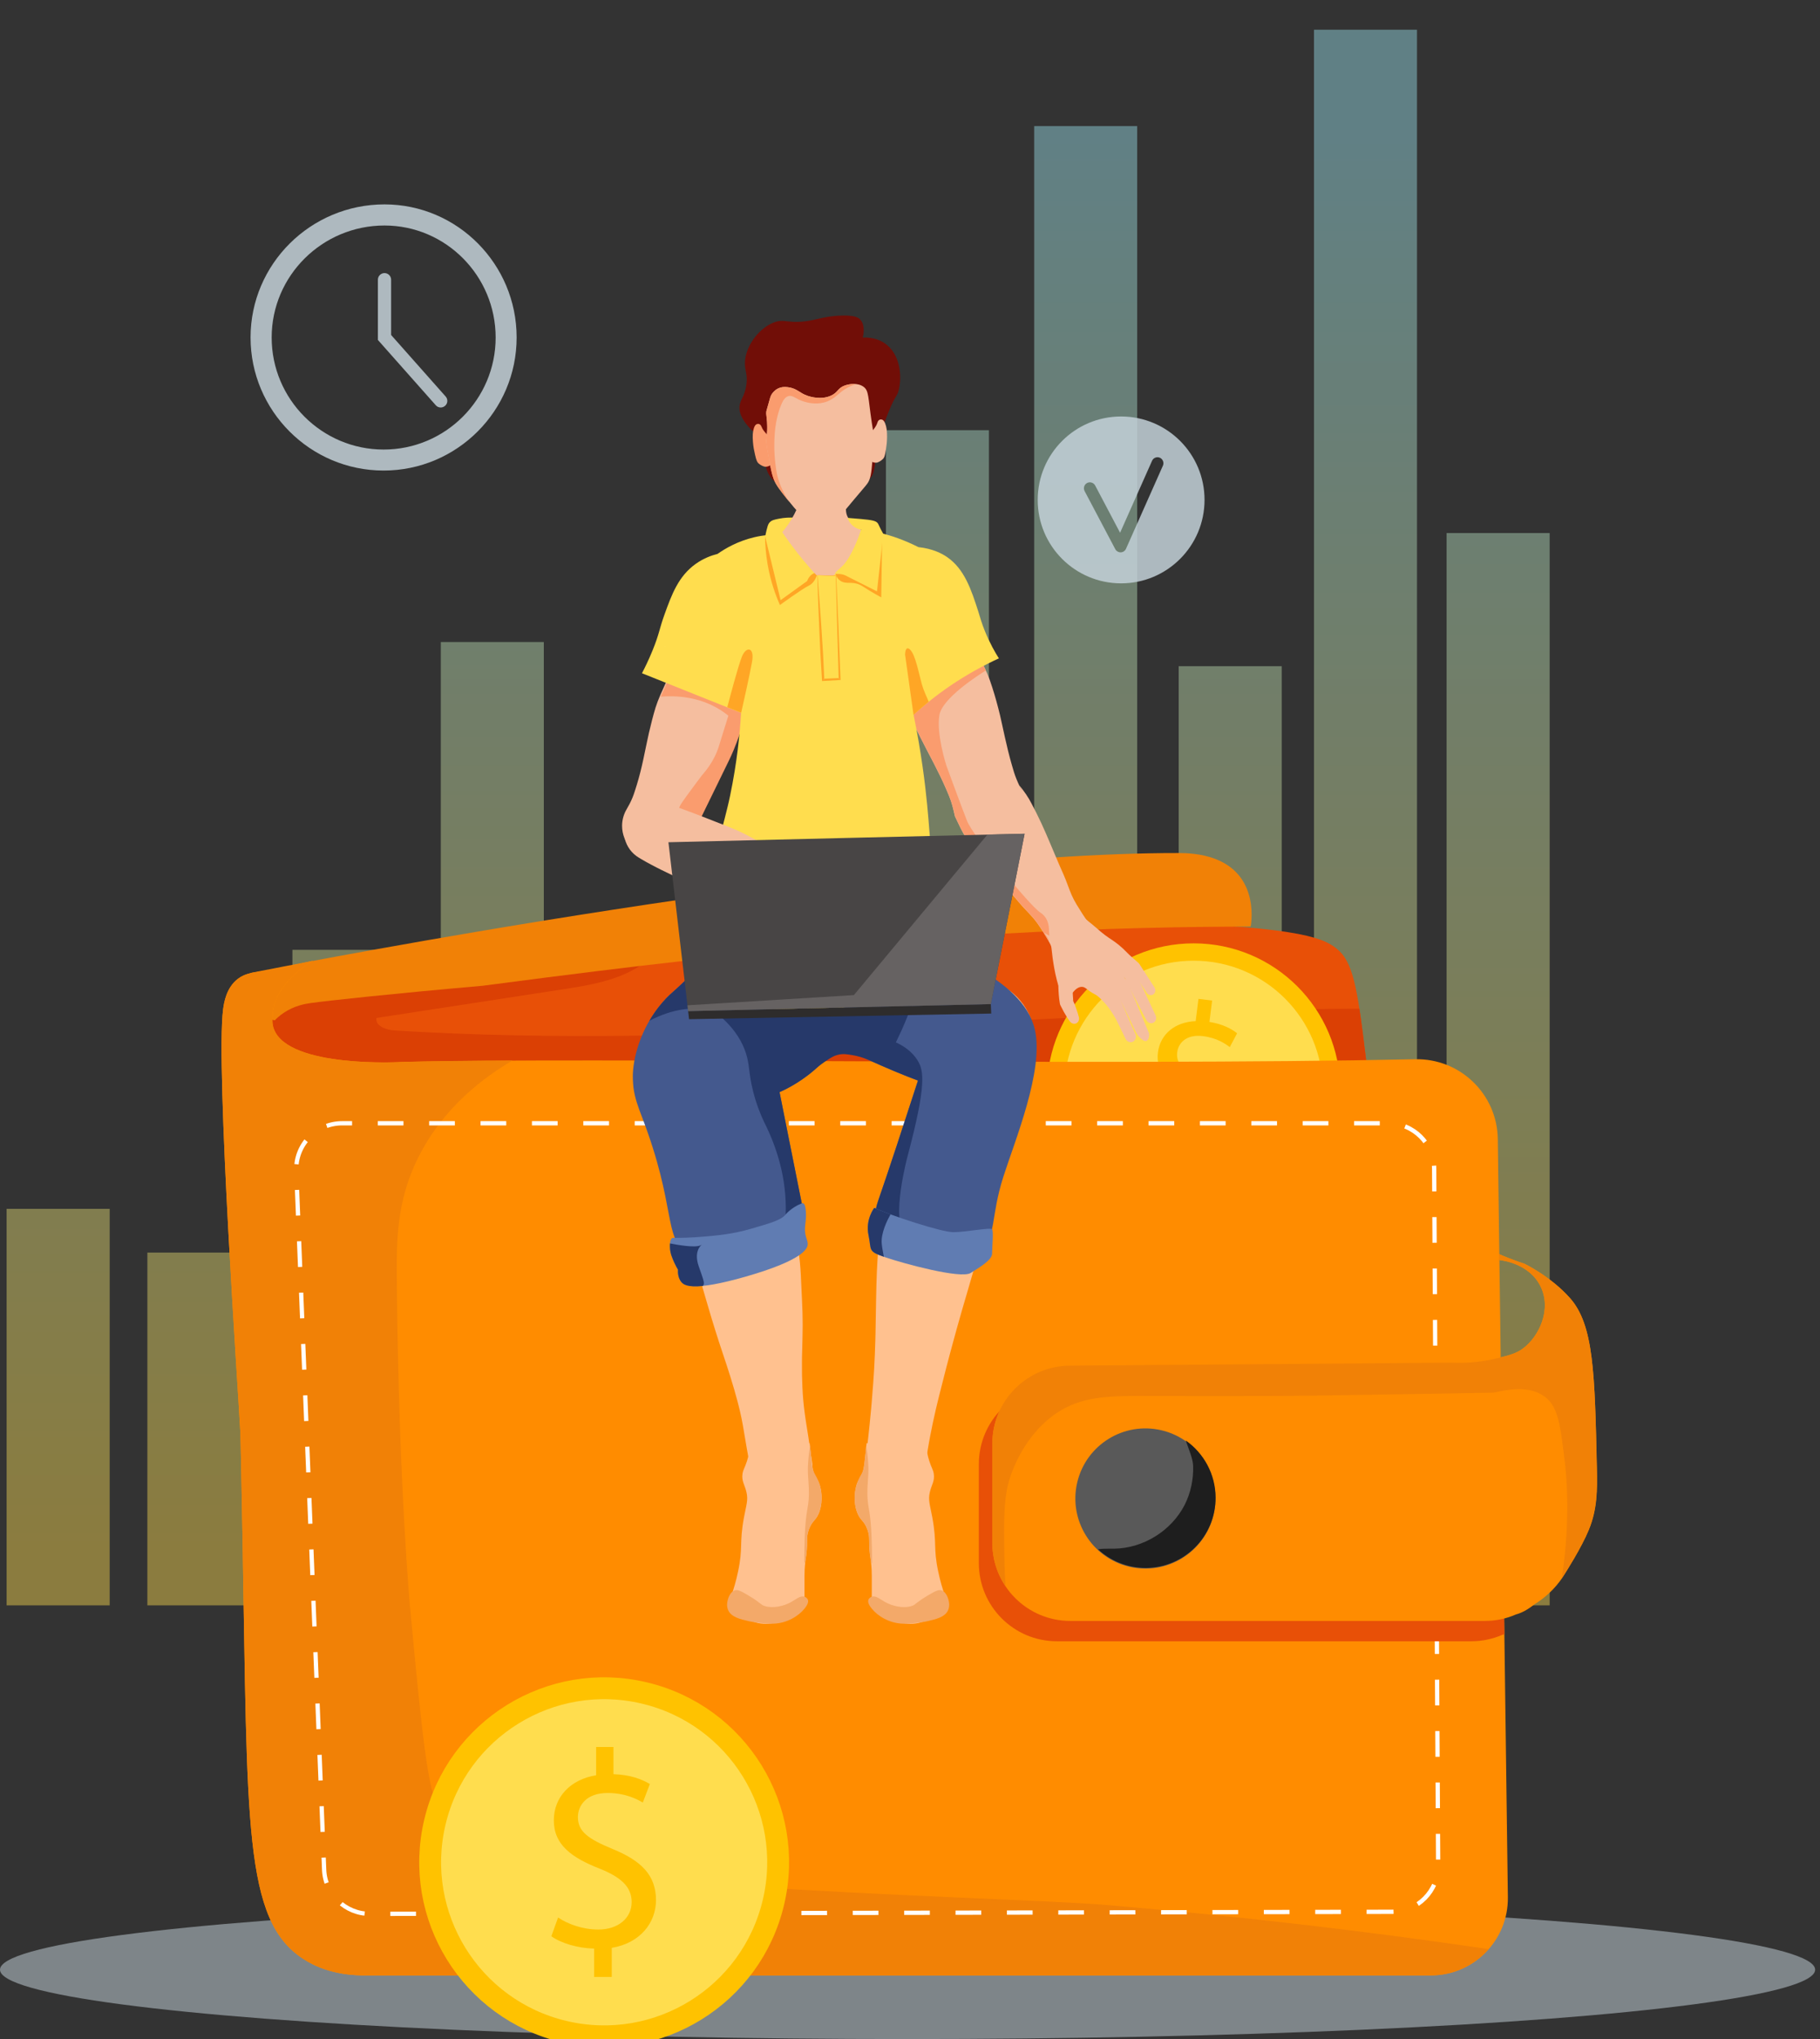 <?xml version="1.0" encoding="utf-8"?>
<!-- Generator: Adobe Illustrator 26.5.0, SVG Export Plug-In . SVG Version: 6.00 Build 0)  -->
<svg version="1.1" id="栝鍣_1" xmlns="http://www.w3.org/2000/svg" xmlns:xlink="http://www.w3.org/1999/xlink" x="0px" y="0px"
	 viewBox="0 0 300 336.01" style="enable-background:new 0 0 300 336.01;" xml:space="preserve">
<rect x="0" y="0" width="300" height="336.01" fill="#333333" stroke="none"/>
<style type="text/css">
	.st0{opacity:0.43;}
	.st1{fill:url(#SVGID_1_);}
	.st2{fill:url(#SVGID_00000124137109041170645360000014833880293518438284_);}
	.st3{fill:url(#SVGID_00000064350102260563452220000003768446406210912406_);}
	.st4{fill:url(#SVGID_00000069375093422324960710000005960255800919307655_);}
	.st5{fill:url(#SVGID_00000114072669840450477460000014581665979254003090_);}
	.st6{fill:url(#SVGID_00000003786760470746354490000006160317236174049187_);}
	.st7{fill:url(#SVGID_00000124137085610157137840000005404401153526024894_);}
	.st8{fill:url(#SVGID_00000149345252908262346270000002727301907737324177_);}
	.st9{fill:url(#SVGID_00000030470507336944617460000014069999984647627180_);}
	.st10{fill:url(#SVGID_00000030449955979466852700000003765464698145540528_);}
	.st11{fill:url(#SVGID_00000119078305378263161960000016352190456528140162_);}
	.st12{opacity:0.83;fill:#C6D4DB;}
	.st13{opacity:0.83;}
	.st14{fill:#C6D4DB;}
	.st15{opacity:0.51;fill:#C6D4DB;}
	.st16{fill:#E85007;}
	.st17{fill:#DB4004;}
	.st18{fill:#F18106;}
	.st19{fill:#FFDD4E;stroke:#FFC200;stroke-width:2.858;stroke-miterlimit:10;}
	.st20{fill:#FFC200;}
	.st21{fill:#FF8C00;}
	.st22{fill:none;stroke:#FFFFFF;stroke-width:0.705;stroke-miterlimit:10;stroke-dasharray:4.235,4.235;}
	.st23{fill:#595959;}
	.st24{fill:#1E1E1E;}
	.st25{fill:#FFDD4E;stroke:#FFC200;stroke-width:3.604;stroke-miterlimit:10;}
	.st26{fill:#FFC18F;}
	.st27{fill:#44598E;}
	.st28{fill:#F5BE9F;}
	.st29{fill:#FA9C6E;}
	.st30{fill:#26396A;}
	.st31{fill:#607CB2;}
	.st32{fill:url(#SVGID_00000118391477138456697250000004421803044727825807_);}
	.st33{fill:#FFDD4E;}
	.st34{fill:#FFFFFF;}
	.st35{fill:#FFA625;}
	.st36{fill:#F0B56D;}
	.st37{fill:#F3A969;}
	.st38{fill:#FFA41E;}
	.st39{fill:#484545;}
	.st40{fill:#2E2C2C;}
	.st41{fill:#666262;}
	.st42{fill:#710E07;}
</style>
<g class="st0">
	<linearGradient id="SVGID_1_" gradientUnits="userSpaceOnUse" x1="154.52" y1="20.172" x2="154.52" y2="256.206">
		<stop  offset="0" style="stop-color:#9CE6F2"/>
		<stop  offset="1" style="stop-color:#FFDD4E"/>
	</linearGradient>
	<polygon class="st1" points="146.03,264.54 163.01,264.54 163.01,70.89 146.03,70.89 	"/>
	
		<linearGradient id="SVGID_00000021841169080089630230000012505962689781142946_" gradientUnits="userSpaceOnUse" x1="178.96" y1="20.172" x2="178.96" y2="256.206">
		<stop  offset="0" style="stop-color:#9CE6F2"/>
		<stop  offset="1" style="stop-color:#FFDD4E"/>
	</linearGradient>
	<polygon style="fill:url(#SVGID_00000021841169080089630230000012505962689781142946_);" points="170.47,264.54 187.45,264.54 
		187.45,20.78 170.47,20.78 	"/>
	
		<linearGradient id="SVGID_00000145750825061635234450000005597115884386032041_" gradientUnits="userSpaceOnUse" x1="130.063" y1="20.172" x2="130.063" y2="256.206">
		<stop  offset="0" style="stop-color:#9CE6F2"/>
		<stop  offset="1" style="stop-color:#FFDD4E"/>
	</linearGradient>
	<polygon style="fill:url(#SVGID_00000145750825061635234450000005597115884386032041_);" points="121.57,264.54 138.55,264.54 
		138.55,135.44 121.57,135.44 	"/>
	
		<linearGradient id="SVGID_00000149377031602916844290000013358674807544160411_" gradientUnits="userSpaceOnUse" x1="202.78" y1="20.172" x2="202.78" y2="256.205">
		<stop  offset="0" style="stop-color:#9CE6F2"/>
		<stop  offset="1" style="stop-color:#FFDD4E"/>
	</linearGradient>
	<polygon style="fill:url(#SVGID_00000149377031602916844290000013358674807544160411_);" points="194.29,264.54 211.27,264.54 
		211.27,109.78 194.29,109.78 	"/>
	
		<linearGradient id="SVGID_00000139276377703183161640000012643050757042159753_" gradientUnits="userSpaceOnUse" x1="246.945" y1="20.172" x2="246.945" y2="256.206">
		<stop  offset="0" style="stop-color:#9CE6F2"/>
		<stop  offset="1" style="stop-color:#FFDD4E"/>
	</linearGradient>
	<polygon style="fill:url(#SVGID_00000139276377703183161640000012643050757042159753_);" points="238.45,264.54 255.44,264.54 
		255.44,87.84 238.45,87.84 	"/>
	
		<linearGradient id="SVGID_00000170961853881630510080000005172981719204992946_" gradientUnits="userSpaceOnUse" x1="225.083" y1="20.172" x2="225.083" y2="256.206">
		<stop  offset="0" style="stop-color:#9CE6F2"/>
		<stop  offset="1" style="stop-color:#FFDD4E"/>
	</linearGradient>
	<polygon style="fill:url(#SVGID_00000170961853881630510080000005172981719204992946_);" points="216.59,264.54 233.57,264.54 
		233.57,4.9 216.59,4.9 	"/>
	
		<linearGradient id="SVGID_00000032629470582962688710000007600112550874211234_" gradientUnits="userSpaceOnUse" x1="105.605" y1="20.172" x2="105.605" y2="256.205">
		<stop  offset="0" style="stop-color:#9CE6F2"/>
		<stop  offset="1" style="stop-color:#FFDD4E"/>
	</linearGradient>
	<polygon style="fill:url(#SVGID_00000032629470582962688710000007600112550874211234_);" points="97.11,264.54 114.1,264.54 
		114.1,166.8 97.11,166.8 	"/>
	
		<linearGradient id="SVGID_00000005988306536995798300000009163916482634755991_" gradientUnits="userSpaceOnUse" x1="32.781" y1="20.172" x2="32.781" y2="256.206">
		<stop  offset="0" style="stop-color:#9CE6F2"/>
		<stop  offset="1" style="stop-color:#FFDD4E"/>
	</linearGradient>
	<polygon style="fill:url(#SVGID_00000005988306536995798300000009163916482634755991_);" points="24.29,264.54 41.27,264.54 
		41.27,206.41 24.29,206.41 	"/>
	
		<linearGradient id="SVGID_00000060752843888497258910000008727679243184114068_" gradientUnits="userSpaceOnUse" x1="9.586" y1="20.172" x2="9.586" y2="256.206">
		<stop  offset="0" style="stop-color:#9CE6F2"/>
		<stop  offset="1" style="stop-color:#FFDD4E"/>
	</linearGradient>
	<polygon style="fill:url(#SVGID_00000060752843888497258910000008727679243184114068_);" points="1.09,264.54 18.08,264.54 
		18.08,199.2 1.09,199.2 	"/>
	
		<linearGradient id="SVGID_00000159457862281688730210000007096227483745045136_" gradientUnits="userSpaceOnUse" x1="81.147" y1="20.172" x2="81.147" y2="256.206">
		<stop  offset="0" style="stop-color:#9CE6F2"/>
		<stop  offset="1" style="stop-color:#FFDD4E"/>
	</linearGradient>
	<polygon style="fill:url(#SVGID_00000159457862281688730210000007096227483745045136_);" points="72.66,264.54 89.64,264.54 
		89.64,105.8 72.66,105.8 	"/>
	
		<linearGradient id="SVGID_00000161590463062517312610000002018834742028621194_" gradientUnits="userSpaceOnUse" x1="56.69" y1="20.172" x2="56.69" y2="256.205">
		<stop  offset="0" style="stop-color:#9CE6F2"/>
		<stop  offset="1" style="stop-color:#FFDD4E"/>
	</linearGradient>
	<polygon style="fill:url(#SVGID_00000161590463062517312610000002018834742028621194_);" points="48.2,264.54 65.18,264.54 
		65.18,156.52 48.2,156.52 	"/>
</g>
<path class="st12" d="M184.8,68.63c-7.6,0-13.75,6.16-13.75,13.75c0,7.6,6.16,13.75,13.75,13.75s13.75-6.16,13.75-13.75
	C198.56,74.79,192.4,68.63,184.8,68.63z M191.69,76.73l-6.09,13.71c-0.15,0.34-0.49,0.57-0.86,0.58c-0.01,0-0.02,0-0.03,0
	c-0.36,0-0.7-0.2-0.87-0.52l-5.06-9.58c-0.25-0.48-0.07-1.07,0.41-1.33c0.48-0.25,1.07-0.07,1.33,0.41l4.11,7.79l5.27-11.86
	c0.22-0.5,0.8-0.72,1.3-0.5C191.68,75.66,191.91,76.24,191.69,76.73z"/>
<g class="st13">
	<g>
		<path class="st14" d="M63.23,77.54c-12.09,0-21.93-9.84-21.93-21.93c0-12.09,9.9-21.93,22.08-21.93
			c12.01,0,21.78,9.84,21.78,21.93C85.16,67.7,75.32,77.54,63.23,77.54z M63.38,37.16c-10.26,0-18.6,8.28-18.6,18.46
			s8.28,18.46,18.46,18.46s18.46-8.28,18.46-18.46S73.47,37.16,63.38,37.16z"/>
	</g>
	<g>
		<path class="st14" d="M72.64,67.15c-0.3,0-0.6-0.12-0.81-0.37l-9.54-10.76v-9.93c0-0.6,0.49-1.09,1.09-1.09s1.09,0.49,1.09,1.09
			v9.11l8.99,10.14c0.4,0.45,0.36,1.13-0.09,1.53C73.15,67.06,72.9,67.15,72.64,67.15z"/>
	</g>
</g>
<ellipse class="st15" cx="149.6" cy="324.58" rx="149.6" ry="11.43"/>
<g>
	<path class="st16" d="M220.76,156.71c2.53,2.36,3.17,7.65,4.45,18.24c0.49,4.02,0.6,7.01-1.11,7.57c-1.68,0.55-3.59-1.71-6.76-2.92
		c-7.11-2.7-15.53,2.97-22.22,3.67c-11.79,1.24-23.72,1.4-35.62,1.51c-38.29,0.33-76.8,0.07-114.52-4.93
		c-0.79-0.1-1.61-0.22-2.25-0.59c-0.82-0.47-1.18-1.25-1.43-2c-1.39-4.16-0.08-9.22,4.74-11.49c2.99-1.41,6.04-1.63,6.97-1.66
		c21.74-0.58,42.83-5.83,64.38-8.13c23.73-2.54,23.37-3.52,38.05-4.33c12.01-0.66,19.76-0.35,35.27,0.28
		C214.91,152.92,218.5,154.59,220.76,156.71z"/>
	<path class="st17" d="M225.22,174.94c-0.42-3.44-0.77-6.32-1.14-8.72c-53.03,0.22-106.07,6.88-159.01,3.59
		c-1.38-0.09-3.21-0.69-3.03-2.06c10.33-1.59,20.66-3.17,30.99-4.76c5.34-0.82,11.13-1.88,14.79-5.81
		c-18.25,2.56-36.3,6.44-54.82,6.94c-0.93,0.02-3.98,0.25-6.97,1.66c-4.82,2.27-6.14,7.33-4.74,11.49c0.25,0.75,0.62,1.54,1.43,2
		c0.64,0.37,1.46,0.48,2.25,0.59c37.72,5,76.23,5.26,114.52,4.93c11.9-0.1,23.84-0.27,35.62-1.51c6.69-0.7,15.11-6.38,22.22-3.67
		c3.17,1.21,5.09,3.47,6.76,2.92C225.82,181.95,225.71,178.96,225.22,174.94z"/>
	<path class="st18" d="M41.32,160.32c0.82-0.16,2.73-0.53,5.14-1c0,0,96.2-18.84,147.81-18.75c1.17,0,3.74,0.05,6.18,1.02
		c7.37,2.91,5.7,11.1,5.7,11.1c-9.58,0.01-24.04,0.21-41.58,1.21c-15.57,0.89-18.83,1.58-26.7,2.31c-5.71,0.53-9.88,0.75-11.1,0.83
		c-5.88,0.36-18.41,1.61-47.21,5.4c-14.89,1.3-25.76,2.48-28.34,2.85c-0.93,0.13-2.69,0.43-4.45,1.61c-0.7,0.47-1.2,0.95-1.48,1.24
		c0,0-1.6-0.36-4.08-0.91C41.24,164.91,41.28,162.62,41.32,160.32z"/>
	<g>
		<circle class="st19" cx="196.75" cy="179.62" r="22.74"/>
		<g>
			<path class="st20" d="M193.54,194.38l0.46-3.67c-2.1-0.3-4.2-1.23-5.35-2.3l1.18-2.32c1.2,1.04,3,1.96,5.03,2.22
				c2.58,0.32,4.51-0.95,4.77-3.01c0.25-2-1.01-3.41-3.56-4.84c-3.52-1.92-5.6-3.88-5.2-7.03c0.38-3.01,2.81-5.03,6.22-5.16
				l0.46-3.67l2.25,0.28l-0.44,3.52c2.17,0.35,3.59,1.11,4.56,1.87l-1.21,2.28c-0.71-0.53-2.09-1.52-4.42-1.81
				c-2.8-0.35-4.06,1.19-4.24,2.64c-0.24,1.89,0.99,3,3.98,4.71c3.55,2,5.2,4.12,4.79,7.35c-0.36,2.87-2.7,5.3-6.51,5.45l-0.47,3.78
				L193.54,194.38z"/>
		</g>
	</g>
	<path class="st21" d="M44.91,167.5c-0.02,0.7-0.04,1.34,0.25,2.1c2.45,6.47,21.11,5.42,21.11,5.4l0,0
		c31.06-0.8,114.64,0.65,167.01-0.45c7.4-0.16,13.51,5.75,13.61,13.15l1.66,124.94c0.09,7.09-5.62,12.88-12.71,12.88H59.63
		c-4.79-0.11-7.82-1.53-9.63-2.71c-9.9-6.42-9.17-22.08-10.02-69.05c-0.2-11.18-0.32-16.77-0.37-17.82
		c-0.25-5.3-4.1-60.28-2.83-69.65c0.14-1.03,0.51-3.53,2.43-4.99c1.09-0.83,2.22-0.98,3.09-1.11c2.16-0.32,5.2-0.87,9.28-1.86
		C50.45,159.01,45.06,162.32,44.91,167.5z"/>
	<path class="st18" d="M235.83,325.52c3.81,0,7.23-1.68,9.55-4.33c-20.99-3.09-42.08-5.52-63.22-7.29
		c-9.37-0.78-33.67-1.33-63.55-3.31c-28.9-1.92-38.69-3.26-45.22-11.17c-2.45-2.97-3.07-5.21-5.8-34.58c0,0-1.85-19.89-2.18-53.34
		c-0.07-7.11-0.05-13.49,3.46-20.62c4.21-8.53,11.13-13.5,15.61-16.12c-7.15,0.03-13.34,0.1-18.22,0.23l0,0
		c0,0.03-18.66,1.07-21.11-5.4c-0.29-0.76-0.27-1.41-0.25-2.1c0.16-5.18,5.54-8.49,6.68-9.16c-4.08,0.99-7.12,1.53-9.28,1.86
		c-0.87,0.13-2.01,0.29-3.09,1.11c-1.92,1.46-2.29,3.96-2.43,4.99c-1.27,9.37,2.58,64.35,2.83,69.65c0.05,1.05,0.17,6.64,0.37,17.82
		c0.85,46.96,0.13,62.62,10.02,69.05c1.81,1.17,4.83,2.6,9.63,2.71H235.83z"/>
	<g>
		<g>
			<path class="st22" d="M229.5,315.04c-56.16,0.11-112.33,0.23-168.49,0.34c-4.07,0.01-7.42-3.2-7.58-7.27
				c-1.53-38.38-3.06-76.76-4.59-115.14c-0.17-4.3,3.26-7.87,7.56-7.87h172.43c4.16,0,7.55,3.36,7.57,7.53
				c0.22,38.27,0.44,76.53,0.66,114.8C237.08,311.61,233.69,315.03,229.5,315.04z"/>
		</g>
	</g>
	<g>
		<path class="st16" d="M247.66,269.39c0.1-0.03,0.2-0.06,0.31-0.09l-0.57-42.95c-0.74,0.3-1.6,0.51-2.77,0.8
			c-3.15,0.78-5.85,0.83-7.63,0.74c-20.93,0.17-41.85,0.33-62.78,0.5c-7.11,0-12.87,5.76-12.87,12.87v16.33
			c0,7.11,5.76,12.87,12.87,12.87h68.31C244.35,270.46,246.09,270.07,247.66,269.39z"/>
	</g>
	<path class="st21" d="M263.23,241.95c-0.36-15.76-0.54-23.65-4.45-28.05c-3.19-3.59-7.52-5.66-7.52-5.66
		c-1.17-0.38-2.36-0.82-3.58-1.33c-0.21-0.09-0.41-0.18-0.61-0.26c0.03,0.33,0.06,0.66,0.08,0.99c0.32,0.03,4.86,0.5,6.76,4.29
		c1.93,3.84-0.24,8.33-2.85,10.27c-1.13,0.84-2.22,1.11-4.21,1.61c-3.15,0.78-5.85,0.83-7.63,0.74
		c-20.93,0.17-41.85,0.33-62.78,0.49c-7.11,0-12.87,5.76-12.87,12.87v16.33c0,7.11,5.76,12.87,12.87,12.87h68.31
		c1.82,0,3.56-0.38,5.13-1.07c0.95-0.25,1.96-0.8,3.04-1.66c1.13-0.7,2.71-1.86,4.12-3.71c0.33-0.43,0.56-0.78,0.74-1.07
		c0.34-0.54,2.94-4.61,4.12-7.51C263.3,248.71,263.31,245.51,263.23,241.95z"/>
	
		<ellipse transform="matrix(0.23 -0.973 0.973 0.23 -94.778 373.884)" class="st23" cx="188.82" cy="246.82" rx="11.55" ry="11.55"/>
	<path class="st24" d="M188.82,258.37c6.38,0,11.55-5.17,11.55-11.55c0-3.9-1.94-7.35-4.9-9.44c0.41,1.36,1.16,2.87,1.2,4.19
		c0.07,2.22-0.4,4.46-1.41,6.44c-2.18,4.24-6.79,7.11-11.55,7.19c-0.9,0.02-1.85-0.04-2.72,0.1
		C183.05,257.21,185.8,258.37,188.82,258.37z"/>
	<path class="st18" d="M258.78,213.9c-3.19-3.59-7.52-5.66-7.52-5.66c-1.17-0.38-2.36-0.82-3.58-1.33
		c-0.21-0.09-0.41-0.18-0.61-0.26c0.03,0.33,0.06,0.66,0.08,0.99c0.32,0.03,4.86,0.5,6.76,4.29c1.93,3.84-0.24,8.33-2.85,10.27
		c-1.13,0.84-2.22,1.11-4.21,1.61c-3.15,0.78-5.85,0.83-7.63,0.74c-20.93,0.17-41.85,0.33-62.78,0.49
		c-7.11,0-12.87,5.76-12.87,12.87v16.33c0,2.64,0.8,5.1,2.17,7.14c-0.07-1.18-0.16-2.91-0.19-5c-0.07-5.86-0.11-8.98,0.69-12.06
		c0.17-0.66,1.98-7.23,7.56-11.21c4.43-3.16,9.03-3.1,16.31-3.07c8.1,0.03,20.57,0.03,26.58-0.06c19.62-0.31,29.43-0.47,29.53-0.49
		c1.97-0.43,5.71-1.33,8.41,0.66c2.2,1.62,2.57,4.66,3.3,10.72c0.22,1.82,0.89,8.13-0.16,16.74c-0.13,1.04-0.25,1.91-0.35,2.5
		c0.13-0.19,0.24-0.36,0.34-0.51c0.34-0.54,2.94-4.61,4.12-7.51c1.38-3.39,1.4-6.59,1.32-10.15
		C262.88,226.19,262.7,218.31,258.78,213.9z"/>
</g>
<g>
	
		<ellipse transform="matrix(0.23 -0.973 0.973 0.23 -221.829 333.27)" class="st25" cx="99.64" cy="306.78" rx="28.68" ry="28.68"/>
	<g>
		<path class="st20" d="M97.94,325.76v-4.66c-2.68-0.05-5.45-0.88-7.06-2.03l1.11-3.09c1.66,1.11,4.06,1.98,6.64,1.98
			c3.28,0,5.49-1.89,5.49-4.52c0-2.54-1.8-4.11-5.22-5.49c-4.71-1.84-7.61-3.97-7.61-7.98c0-3.83,2.72-6.74,6.97-7.43v-4.66h2.86
			v4.48c2.77,0.09,4.66,0.83,6,1.62l-1.16,3.05c-0.97-0.55-2.86-1.57-5.81-1.57c-3.55,0-4.89,2.12-4.89,3.97
			c0,2.4,1.71,3.6,5.72,5.26c4.75,1.94,7.15,4.34,7.15,8.44c0,3.65-2.54,7.06-7.29,7.85v4.8H97.94z"/>
	</g>
</g>
<g>
	<path class="st26" d="M124.9,180.59c0.02-1.38,0.08-2.77,0.36-4.21l-2.16,8.29l1.85-1.75C124.91,182.15,124.89,181.37,124.9,180.59
		z"/>
	<path class="st26" d="M133.42,155.9c-5.21-3.6-12.36-2.3-15.96,2.91l-9.12,13.18l-1.59,2.3c-1.17,1.7-1.46,3.96-0.56,5.98
		c0.56,1.26,1.06,2.54,1.54,3.82c0.49,1.28,0.94,2.56,1.38,3.85c0.44,1.29,0.86,2.58,1.27,3.87c0.41,1.29,0.8,2.59,1.16,3.9
		c0.72,2.61,1.27,5.25,1.92,7.87c0.32,1.31,0.68,2.62,1.03,3.92l0.54,1.96l0.55,1.95c0.18,0.65,0.38,1.3,0.57,1.95l0.57,1.95
		l0.58,1.95c0.19,0.65,0.4,1.3,0.6,1.95c0.8,2.59,1.72,5.16,2.52,7.75c0.41,1.29,0.78,2.6,1.13,3.9c0.35,1.31,0.65,2.62,0.89,3.95
		c0.24,1.33,0.44,2.67,0.68,4c0.11,0.67,0.24,1.33,0.38,1.99c0.07,0.33,0.14,0.66,0.23,0.99c0.09,0.33,0.18,0.65,0.3,0.97l0.24,0.66
		c0.83,2.24,3.17,3.63,5.6,3.17c2.71-0.51,4.48-3.12,3.97-5.82c-0.13-0.66-0.22-1.33-0.31-2c-0.1-0.67-0.19-1.34-0.29-2.01
		c-0.2-1.34-0.44-2.67-0.61-4.01c-0.18-1.34-0.3-2.7-0.36-4.06c-0.07-1.36-0.09-2.74-0.08-4.12l0.01-1.04l0.03-1.04l0.05-2.08
		c0.01-0.69,0.02-1.38,0.03-2.07c0-0.69-0.01-1.38-0.03-2.06c-0.04-1.37-0.12-2.73-0.18-4.1c-0.06-1.37-0.11-2.73-0.24-4.08
		c-0.13-1.35-0.34-2.69-0.63-4.01c-0.14-0.66-0.3-1.32-0.48-1.97c-0.18-0.65-0.4-1.3-0.64-1.94c-0.48-1.28-1.11-2.53-1.73-3.78
		l-0.46-0.94c-0.15-0.31-0.31-0.63-0.45-0.94c-0.29-0.63-0.55-1.27-0.78-1.91c-0.23-0.64-0.43-1.29-0.59-1.95
		c-0.04-0.16-0.08-0.33-0.12-0.49c-0.04-0.16-0.07-0.33-0.11-0.49c-0.07-0.33-0.14-0.66-0.2-0.99c-0.25-1.33-0.45-2.66-0.58-4.01
		c-0.06-0.58-0.1-1.17-0.14-1.76l-1.85,1.75l2.16-8.29c-0.28,1.43-0.34,2.83-0.36,4.21c-0.01,0.78,0.01,1.56,0.06,2.33l9.81-9.25
		c0.55-0.53,1.11-1.16,1.56-1.82C139.93,166.65,138.63,159.5,133.42,155.9z"/>
	<path class="st26" d="M151.47,169.33c0.11,0.41,0.19,0.81,0.26,1.2c0.04,0.2,0.07,0.4,0.1,0.6c0.03,0.2,0.06,0.4,0.08,0.59
		l0.07,0.59l0.05,0.59l0.03,0.29l0.02,0.29l0.03,0.58c0.06,1.26,0.04,2.5-0.03,3.74l4.72,2.04L151.47,169.33z"/>
	<path class="st26" d="M165.11,162.42l-17.61-9.22c-0.22-0.11-0.47-0.23-0.7-0.33c-5.27-2.28-11.39,0.15-13.67,5.42
		c-2.28,5.27,0.15,11.39,5.42,13.67l13.53,5.85c0.07-1.23,0.09-2.48,0.03-3.74l-0.03-0.58l-0.02-0.29l-0.03-0.29l-0.05-0.59
		l-0.07-0.59c-0.02-0.2-0.05-0.39-0.08-0.59c-0.03-0.2-0.06-0.4-0.1-0.6c-0.07-0.4-0.15-0.8-0.26-1.2l5.32,10.51l-4.72-2.04
		c-0.02,0.29-0.03,0.57-0.06,0.86c-0.12,1.51-0.32,3.01-0.59,4.5c-0.14,0.74-0.28,1.48-0.49,2.21c-0.21,0.73-0.46,1.45-0.76,2.16
		c-0.59,1.42-1.4,2.81-2.14,4.21l-0.27,0.52l-0.14,0.26l-0.13,0.26l-0.26,0.53c-0.08,0.18-0.16,0.35-0.24,0.53
		c-0.31,0.71-0.58,1.43-0.79,2.16c-0.21,0.73-0.37,1.47-0.49,2.21c-0.11,0.75-0.24,1.49-0.34,2.24c-0.21,1.5-0.39,3-0.52,4.51
		l-0.1,1.13l-0.08,1.14l-0.04,0.57l-0.03,0.57l-0.06,1.14c-0.06,1.53-0.11,3.05-0.13,4.59l-0.08,4.6l-0.02,1.15l-0.03,1.15
		c-0.02,0.77-0.05,1.53-0.08,2.29c-0.03,0.76-0.08,1.52-0.11,2.28c-0.04,0.76-0.1,1.52-0.15,2.28l-0.18,2.27l-0.09,1.14l-0.1,1.13
		c-0.07,0.76-0.14,1.51-0.22,2.26c-0.08,0.75-0.15,1.51-0.24,2.26l-0.13,1.13l-0.15,1.13c-0.1,0.75-0.19,1.5-0.31,2.25l-0.11,0.68
		c-0.02,0.12-0.03,0.23-0.04,0.35c-0.23,2.75,1.82,5.17,4.57,5.4c2.75,0.23,5.17-1.82,5.4-4.57c0.06-0.76,0.15-1.51,0.26-2.26
		l0.16-1.12l0.18-1.12c0.12-0.75,0.26-1.49,0.4-2.23c0.14-0.74,0.29-1.48,0.45-2.22c0.31-1.48,0.66-2.95,1.03-4.42
		c0.37-1.47,0.74-2.93,1.12-4.4c0.39-1.46,0.76-2.93,1.17-4.39l0.6-2.19l0.62-2.19l0.31-1.09l0.32-1.09l0.64-2.19l1.27-4.37
		l1.28-4.37l0.64-2.18l0.66-2.18c0.91-2.9,1.98-5.77,2.89-8.67c0.22-0.73,0.45-1.45,0.65-2.18c0.2-0.73,0.41-1.46,0.6-2.19l0.57-2.2
		c0.18-0.73,0.35-1.47,0.53-2.2c0.18-0.73,0.34-1.47,0.5-2.21l0.24-1.11l0.23-1.11c0.3-1.48,0.58-2.96,0.79-4.46l0.02-0.12
		C171.03,168.69,169.01,164.46,165.11,162.42z"/>
	<path class="st27" d="M147.58,153.01c-5.53-2.88-9.96-1.28-12.42,2.1c-0.98-1.07-2.22-2.04-3.76-2.62
		c-5.53-2.08-11.65,1.66-14.33,4.52c-0.61,0.65-0.83,1.03-2.27,2.61c-3.22,3.53-3.91,3.62-5.55,5.5c-3.92,4.5-4.91,9.68-4.94,12.12
		c-0.01,1.02,0.11,2.01,0.11,2.01c0.22,1.66,0.74,3.09,1.39,4.78c5.75,14.95,3.51,20.05,7.47,22.34c5.96,3.44,16.7-4.78,19.15-6.72
		c-1.31-6.56-2.63-13.13-3.94-19.69c0.4-0.16,6.58-2.82,9.47-8.19c0.16,0.12,0.33,0.25,0.5,0.37c1.48,1.03,3.87,2.24,8.89,4.35
		c1.63,0.69,3,1.22,3.96,1.57c-2.5,7.71-4.59,14.1-6.52,19.69c-0.28,0.81-0.78,2.25-0.27,3.8c1.61,4.93,12.24,7.75,17.22,4.01
		c2.55-1.91,1.49-4.91,3.66-11.69c1.91-5.96,6.7-17.51,5.19-24.17C168.59,160.92,154.71,156.75,147.58,153.01z"/>
	<path class="st28" d="M179.45,152.11c-0.7-0.98-1.35-2-1.97-3.03c-0.31-0.51-0.6-1.05-0.84-1.6c-0.25-0.55-0.45-1.14-0.67-1.71
		c-0.42-1.16-0.93-2.26-1.42-3.38c-0.97-2.24-1.87-4.51-2.89-6.71c-0.51-1.1-1.05-2.18-1.62-3.25c-0.28-0.54-0.58-1.06-0.92-1.55
		c-0.34-0.5-0.71-0.98-1.09-1.45l0.56,1.17c-0.36-0.72-0.73-1.44-1.03-2.19c-0.15-0.37-0.29-0.75-0.41-1.13
		c-0.12-0.38-0.23-0.77-0.34-1.15c-0.45-1.54-0.83-3.11-1.18-4.69l-0.52-2.37c-0.17-0.79-0.35-1.58-0.56-2.36
		c-0.4-1.56-0.86-3.11-1.39-4.62c-0.27-0.76-0.59-1.49-0.95-2.22l-0.27-0.54l-0.28-0.54l-0.57-1.07c-0.38-0.71-0.74-1.43-1.07-2.17
		c-0.16-0.37-0.31-0.74-0.45-1.12c-0.14-0.37-0.26-0.76-0.36-1.15c-0.19-0.79-0.25-1.63-0.38-2.44c-0.07-0.41-0.15-0.8-0.27-1.19
		c-0.11-0.39-0.26-0.76-0.4-1.14c-0.29-0.75-0.61-1.49-0.98-2.2c-0.18-0.36-0.37-0.72-0.58-1.06c-0.21-0.35-0.43-0.69-0.68-1.02
		c-1.51-1.97-3.99-3.12-6.63-2.8c-3.97,0.48-6.8,4.08-6.33,8.05l0.01,0.05c0.05,0.41,0.13,0.8,0.22,1.19
		c0.09,0.39,0.2,0.77,0.32,1.15c0.23,0.75,0.51,1.49,0.81,2.22c0.16,0.36,0.3,0.73,0.49,1.08c0.18,0.35,0.39,0.69,0.62,1.03
		c0.23,0.33,0.48,0.66,0.71,0.99c0.24,0.33,0.47,0.66,0.67,1.01c0.2,0.35,0.37,0.7,0.52,1.07c0.15,0.36,0.29,0.73,0.42,1.11
		c0.26,0.75,0.47,1.51,0.66,2.28l0.29,1.16l0.14,0.58l0.15,0.57c0.21,0.76,0.46,1.51,0.75,2.24c0.6,1.46,1.25,2.89,1.97,4.31
		c0.72,1.42,1.45,2.82,2.19,4.23c0.73,1.41,1.43,2.84,2.06,4.29c0.15,0.36,0.31,0.73,0.46,1.09c0.15,0.37,0.28,0.74,0.4,1.11
		c0.24,0.75,0.41,1.53,0.59,2.3l0.56,1.17c0.26,0.55,0.52,1.09,0.82,1.62c0.3,0.52,0.63,1.03,0.99,1.51
		c0.71,0.98,1.44,1.94,2.21,2.88c1.53,1.89,3.17,3.7,4.76,5.55c0.79,0.93,1.55,1.87,2.41,2.76c0.42,0.45,0.85,0.89,1.24,1.35
		c0.39,0.47,0.74,0.96,1.07,1.46c0.66,1.01,1.28,2.04,1.85,3.1c0.57,1.06,1.11,2.14,1.54,3.3c0.19,0.5,0.48,0.99,0.87,1.4
		c1.57,1.66,4.19,1.73,5.84,0.16c1.66-1.57,1.73-4.19,0.16-5.84C180.89,154.06,180.16,153.09,179.45,152.11z"/>
	<path class="st26" d="M111.54,129.23c-0.59,0.04-1.18,0.11-1.76,0.22c-0.58,0.11-1.16,0.26-1.74,0.39l6.02,8.09
		c0.21-0.75,0.45-1.49,0.74-2.2c0.15-0.36,0.31-0.71,0.48-1.06c0.16-0.35,0.33-0.7,0.5-1.05c0.67-1.39,1.4-2.77,2.13-4.15
		c0.04-0.07,0.07-0.13,0.11-0.2c-0.97-0.05-1.94-0.09-2.91-0.1C113.91,129.16,112.73,129.18,111.54,129.23z"/>
	<path class="st28" d="M114.06,137.93c1.32-2.89,2.63-5.77,3.95-8.66c0.7-1.31,1.39-2.64,2.01-3.98c0.65-1.42,1.25-2.86,1.74-4.33
		c0.24-0.74,0.43-1.5,0.58-2.26c0.15-0.77,0.27-1.54,0.4-2.31c0.13-0.77,0.28-1.53,0.47-2.29c0.2-0.75,0.39-1.5,0.72-2.21
		c0.16-0.36,0.35-0.71,0.55-1.06c0.19-0.35,0.39-0.7,0.57-1.06c0.18-0.36,0.33-0.72,0.46-1.09c0.13-0.37,0.22-0.75,0.32-1.12
		c0.2-0.75,0.35-1.52,0.47-2.29c0.11-0.77,0.19-1.55,0.15-2.36c-0.1-2.43-1.42-4.77-3.71-6.04c-3.49-1.94-7.89-0.69-9.84,2.8
		l-0.11,0.2c-0.18,0.33-0.33,0.67-0.47,1.01c-0.14,0.34-0.27,0.68-0.38,1.03c-0.23,0.69-0.42,1.39-0.59,2.09
		c-0.04,0.18-0.08,0.35-0.12,0.53c-0.04,0.18-0.08,0.35-0.11,0.53c-0.06,0.36-0.09,0.72-0.1,1.09c-0.02,0.74,0.04,1.51-0.03,2.24
		c-0.06,0.74-0.26,1.43-0.48,2.13c-0.22,0.69-0.49,1.37-0.78,2.04l-0.45,1c-0.15,0.33-0.31,0.66-0.45,1
		c-0.29,0.67-0.55,1.35-0.77,2.03c-0.42,1.39-0.77,2.79-1.1,4.21c-0.32,1.42-0.6,2.86-0.91,4.3c-0.31,1.44-0.66,2.86-1.09,4.26
		c-0.1,0.35-0.22,0.7-0.33,1.04c-0.11,0.35-0.23,0.69-0.37,1.03c-0.27,0.68-0.62,1.32-0.99,1.96c-0.45,0.77-0.72,1.69-0.73,2.65
		c-0.03,2.96,2.35,5.39,5.31,5.42l1.44,0.02c0.59,0.01,1.19,0.02,1.78,0.01c0.56-0.02,0.92-0.05,1.14-0.08
		c0.25-0.03,0.46-0.06,0.62-0.08C113.26,140.19,113.66,139.06,114.06,137.93z"/>
	<path class="st29" d="M110.69,110.5c-0.22,0.69-0.49,1.37-0.78,2.04l-0.45,1c-0.15,0.33-0.31,0.66-0.45,1
		c-0.04,0.09-0.07,0.17-0.11,0.26c2.42-0.19,6.25-0.06,9.81,2.17c0.49,0.31,0.94,0.63,1.35,0.96c-0.53,1.7-1.06,3.4-1.58,5.09
		c-0.83,2.67-2.56,4.46-2.78,4.75c-0.22,0.29-1.26,1.66-2.57,3.46c-1.02,1.42-1.34,1.91-1.19,2.39c0.37,1.18,3.2,1.19,3.58,1.19
		c1.98-4.02,3.55-7.28,4.66-9.54c0.34-0.7,1.09-2.32,1.74-4.33c0.24-0.74,0.43-1.5,0.58-2.26c0.15-0.77,0.27-1.54,0.4-2.31
		c0.06-0.39,0.14-0.77,0.21-1.15l-12.04-6.14C110.98,109.57,110.84,110.04,110.69,110.5z"/>
	<path class="st30" d="M135.17,155.11c-0.98-1.07-2.22-2.04-3.76-2.62c-5.53-2.08-11.65,1.66-14.33,4.52
		c-0.61,0.65-0.83,1.03-2.27,2.61c-3.22,3.53-3.91,3.62-5.55,5.5c-0.89,1.01-1.62,2.06-2.23,3.11c1.96-1.1,7.72-3.49,11.68-0.77
		c2.64,2.29,3.72,4.49,4.23,6.05c0.65,2,0.44,3.23,1.15,6.13c0.58,2.37,1.36,4.22,1.92,5.37c2,3.99,3.71,9.16,3.5,15.12
		c-0.02,0.61-0.06,1.2-0.12,1.78c1.37-0.95,2.45-1.78,3.04-2.25c-1.14-5.69-2.28-11.38-3.41-17.07c-0.17-0.87-0.35-1.75-0.52-2.62
		c0.26-0.11,3.04-1.3,5.73-3.64c0.36-0.33,0.89-0.79,1.6-1.28c0.95-0.66,1.55-1.07,2.42-1.26c0.78-0.17,1.38-0.06,2.3,0.09
		c0.7,0.12,1.7,0.36,2.85,0.88c1.1,0.5,2.41,1.07,3.96,1.73c1.17,0.49,2.2,0.9,3.04,1.22c0,0,0.01,0,0.01,0
		c0.33,0.13,0.64,0.24,0.91,0.35c-2.5,7.71-4.59,14.1-6.52,19.69c-0.28,0.81-0.78,2.25-0.27,3.8c0.07,0.2,0.15,0.4,0.24,0.6
		c2.42,0.8,4.53,1.42,4.62,1.19c0.03-0.07-0.15-0.2-0.18-0.23c-2.45-1.93,0.38-12.55,0.38-12.55c3.15-11.78,2.67-14.13,1.72-15.72
		c-1.01-1.69-2.6-2.6-3.64-3.07c0.5-1.02,1.05-2.19,1.6-3.51c1.94-4.61,2.03-6.51,3.94-7.61c1.15-0.65,3.77-1.65,5.68-2.35
		c-4.03-2.06-8.27-3.73-11.3-5.31C142.06,150.14,137.62,151.73,135.17,155.11z"/>
	<path class="st31" d="M157.15,203.05c-1.97,0-10.39-2.78-13.04-4.01c0,0-1.49,1.9-0.95,4.48c0.54,2.58-0.2,2.65,2.78,3.67
		c2.99,1.02,12.43,3.6,14.06,2.58c1.63-1.02,3.53-2.17,3.53-3.19c0-1.02,0.27-3.67,0-4.01
		C163.26,202.23,159.11,203.05,157.15,203.05z"/>
	<path class="st29" d="M171.45,150.35c-1.73-1.12-11.04-12.5-12.05-15.08c-1.02-2.58-3.4-9.1-3.4-9.1s-1.7-5.23-1.15-8.35
		c0.49-2.8,6.45-6.59,7.66-7.34c-0.09-0.21-0.19-0.41-0.29-0.62c-0.36-0.72-0.75-1.43-1.13-2.15c-0.11-0.21-0.23-0.43-0.34-0.64
		l-10.04,4.84l-1.56,3.55c0.18,0.58,0.37,1.15,0.6,1.71c0.6,1.46,1.25,2.89,1.97,4.31c0.72,1.42,1.45,2.82,2.19,4.23
		c0.73,1.41,1.43,2.84,2.06,4.29l0.46,1.09c0.15,0.37,0.28,0.74,0.4,1.11c0.24,0.75,0.41,1.53,0.59,2.3l0.56,1.17
		c0.51,1.1,1.08,2.17,1.81,3.13c0.71,0.98,1.44,1.94,2.21,2.88c1.53,1.89,3.17,3.7,4.76,5.55c0.79,0.93,1.55,1.87,2.41,2.76
		c0.42,0.45,0.85,0.89,1.24,1.35c0.39,0.47,0.74,0.96,1.07,1.46c0.51,0.79,1,1.6,1.47,2.42c0.01-0.57,0.02-1.31-0.02-1.51
		C172.85,153.4,173.18,151.47,171.45,150.35z"/>
	<path class="st30" d="M144.11,199.04c0,0-1.49,1.9-0.95,4.48c0.53,2.5-0.16,2.64,2.53,3.58c-0.1-0.63-0.28-1.38-0.35-2.15
		c-0.16-1.8,0.96-3.97,1.46-4.84C145.68,199.7,144.73,199.33,144.11,199.04z"/>
	
		<linearGradient id="SVGID_00000042721373820590526860000006674728180486502591_" gradientUnits="userSpaceOnUse" x1="-10080.071" y1="113.967" x2="-10081.414" y2="114.157" gradientTransform="matrix(1 0 0 1 10202.874 0)">
		<stop  offset="0" style="stop-color:#3B70B1"/>
		<stop  offset="0.097" style="stop-color:#4685B9"/>
		<stop  offset="0.281" style="stop-color:#57A6C6"/>
		<stop  offset="0.434" style="stop-color:#62BBCE"/>
		<stop  offset="0.536" style="stop-color:#66C2D1"/>
		<stop  offset="0.625" style="stop-color:#63BCCF"/>
		<stop  offset="0.742" style="stop-color:#5AACC8"/>
		<stop  offset="0.873" style="stop-color:#4C91BE"/>
		<stop  offset="1" style="stop-color:#3B70B1"/>
	</linearGradient>
	<path style="fill:url(#SVGID_00000042721373820590526860000006674728180486502591_);" d="M122.25,110.9
		c-0.01,0,0.03,1.35,0.03,2.19c0,0.91-0.02,2.31-0.11,4.11c0.07-0.78,0.13-1.77,0.15-2.92C122.35,112.45,122.27,110.9,122.25,110.9z
		"/>
	<path class="st33" d="M155.11,149.03c1.06,3.6,2.36,6.43,3.29,8.25c-4.54-0.25-7.39,0.83-9.2,1.94c-1.95,1.19-2.2,2.28-4.49,3.97
		c-0.35,0.26-3.42,2.47-7.59,3.4c-6.68,1.48-12.45-1.17-15.3-2.48c-2.16-0.99-5.46-2.83-8.71-6.11c1.37-6.53,2.63-10.87,3.58-13.73
		c0.08-0.24,0.13-0.39,0.25-0.76c0.59-1.8,1.78-5.54,2.96-10.42c0.16-0.64,0.3-1.27,0.45-1.99c1.13-5.41,1.6-10.13,1.8-13.54
		c0.01-0.12,0.01-0.23,0.02-0.35c0.07-0.78,0.13-1.77,0.15-2.92c0.03-1.83-0.05-3.38-0.07-3.38c-0.01,0,0.03,1.35,0.02,2.19
		c0,0.91-0.02,2.31-0.11,4.12c-0.01,0.08-0.01,0.16-0.02,0.24c-0.76-0.3-1.51-0.6-2.27-0.9c-4.68-1.87-9.37-3.74-14.05-5.62
		c0.45-0.86,1.09-2.15,1.75-3.77c1.13-2.78,1.09-3.48,1.94-5.84c1.22-3.4,2.32-6.38,5.18-8.42c1.32-0.94,2.66-1.4,3.58-1.63
		c1.31-0.92,3.35-2.11,6.06-2.75c1.55-0.36,2.28-0.37,5.81-0.61c3.78-0.26,6.58-0.79,10.19-0.71c2.55,0.05,6.36,0.58,11.06,2.95
		c2.39,0.26,3.88,1.06,4.71,1.63c2.9,1.99,4.01,5.43,5.15,8.96c0.36,1.12,0.52,1.85,1.1,3.26c0.8,1.97,1.67,3.49,2.3,4.48
		c-2.42,1.11-5.2,2.6-8.11,4.58c-2.34,1.6-4.31,3.22-5.95,4.71c1.27,6.22,1.9,11.33,2.24,14.87
		C153.47,139.16,153.38,143.14,155.11,149.03z"/>
	<path class="st34" d="M109.7,106.55l-0.09-0.07C109.61,106.48,109.64,106.53,109.7,106.55z"/>
	<path class="st34" d="M109.7,106.55l-0.09-0.07C109.61,106.48,109.64,106.53,109.7,106.55z"/>
	<path class="st35" d="M126.11,88.38c0.01,1.34,0.12,2.88,0.41,4.56c0.47,2.76,1.28,5.04,2.04,6.76c0,0,3.53-2.58,4.75-3.19
		c1.22-0.61,1.43-2.11,1.43-2.11c-2.54-2.06-5.08-4.12-7.62-6.18C126.76,88.26,126.44,88.31,126.11,88.38z"/>
	<path class="st33" d="M132.78,92.08c-1-1.01-1.69-1.99-2.29-2.85c-0.35-0.5-0.64-0.94-0.84-1.27c0.6-0.87,1.19-1.74,1.79-2.62
		c-1.26-0.13-2.28-0.01-2.96,0.12c-0.83,0.16-1.26,0.25-1.6,0.61c-0.28,0.29-0.39,0.63-0.76,2.34l2.55,10.49l4.38-3.16
		c0,0,0.44-1.39,1.7-1.36c0.12,0,0.24-0.01,0.28-0.09C135.17,94.03,134.04,93.34,132.78,92.08z"/>
	<path class="st35" d="M138.9,95.9c0.97,0.36,1.88-0.2,3.36,0.76c1.48,0.97,3,1.78,3,1.78l0.15-9.98l-7.72,6.04
		C137.7,94.5,137.93,95.55,138.9,95.9z"/>
	<path class="st28" d="M139.44,83.99c-0.07-2.42-7.87-0.7-7.87-0.7c-0.17,0.47-0.39,0.97-0.66,1.48c-0.6,1.16-1.3,2.14-1.97,2.92
		c1.7,2.51,3.31,4.49,4.57,5.91c0.75,0.85,1.71,2.1,2.76,1.93c0.38-0.06,0.71-0.35,1.38-0.93c0.88-0.77,1.47-1.53,1.78-1.98
		c0.64-0.91,1-1.66,1.36-2.42c0.46-0.97,0.91-2.1,1.27-3.39c-0.52-0.13-1.32-0.41-1.88-1C139.78,85.41,139.46,84.82,139.44,83.99z"
		/>
	<g>
		<path class="st33" d="M134.74,94.78l0.95,17.25l2.72-0.14c-0.2-5.67-0.4-11.33-0.6-17C136.78,94.85,135.76,94.82,134.74,94.78z"/>
		<path class="st35" d="M138.21,103.39l-0.37-8.5l0-0.04l-0.04,0l-3.08-0.08l0.14,4.26c0.05,1.43,0.11,2.87,0.17,4.32
			c0.06,1.44,0.13,2.9,0.2,4.35c0.08,1.45,0.17,2.9,0.26,4.35l0.01,0.18l0.18-0.01l2.72-0.16l0.16-0.01l-0.01-0.16L138.21,103.39z
			 M138.24,111.9l0-0.16l-2.37,0.1c0,0.06,0.01,0.12,0.01,0.18l-0.19-0.17l0.18-0.01c-0.06-1.37-0.13-2.73-0.2-4.09
			c-0.08-1.42-0.17-2.84-0.27-4.28c-0.1-1.43-0.19-2.86-0.31-4.31l-0.33-4.37l3.01,0.14l0-0.04l0.04,0.04l-0.04,0l0.23,8.46
			l0.24,8.34l0.16-0.01L138.24,111.9z"/>
		<polygon class="st35" points="138.24,111.9 138.39,111.73 138.23,111.74 		"/>
		<path class="st35" d="M135.87,112.02c0-0.06-0.01-0.12-0.01-0.18l-0.18,0.01L135.87,112.02z"/>
		<polygon class="st35" points="137.75,94.89 137.76,94.93 137.8,94.93 		"/>
	</g>
	<path class="st33" d="M144.73,86.28c-0.31-0.46-0.89-0.58-2.85-0.76c-0.64-0.06-1.37-0.12-2.19-0.18c0.09,0.26,0.35,0.88,0.99,1.38
		c0.52,0.41,1.05,0.54,1.32,0.59c-0.16,0.51-0.39,1.23-0.75,2.07c-0.57,1.35-0.96,2.26-1.76,3.21c-0.92,1.1-1.93,1.69-1.8,1.93
		c0.07,0.13,0.4,0,0.99,0.1c0.47,0.08,0.84,0.27,1.07,0.41c1.6,0.81,3.21,1.61,4.81,2.42c0.35-3.16,0.7-6.32,1.04-9.47
		c-0.1-0.18-0.25-0.45-0.43-0.79C144.8,86.45,144.81,86.41,144.73,86.28z"/>
	<g>
		<g>
			<path class="st36" d="M176.81,164.73l0.12,0.41c0-0.05-0.01-0.11-0.01-0.16C176.88,164.89,176.85,164.81,176.81,164.73z"/>
			<path class="st28" d="M177.38,166.15c-0.09-0.24-0.18-0.48-0.27-0.71c-0.06-0.15-0.13-0.31-0.19-0.46c0,0.05,0.01,0.11,0.01,0.16
				l-0.12-0.41c0.04,0.08,0.07,0.17,0.1,0.25c-0.03-0.35-0.05-0.7-0.07-1.05c-0.02-0.4-0.03-0.8-0.04-1.21c0-0.4-0.01-0.8,0-1.2
				l0.03-1.21l0-0.01c0.01-0.6-0.39-1.16-0.95-1.29c-0.61-0.14-1.18,0.27-1.28,0.92c-0.06,0.44-0.1,0.88-0.12,1.33
				c-0.02,0.45-0.03,0.89-0.02,1.34c0.01,0.45,0.03,0.9,0.07,1.35c0.03,0.45,0.09,0.9,0.16,1.34l0.01,0.06
				c0.02,0.12,0.05,0.23,0.11,0.34c0.11,0.23,0.23,0.45,0.35,0.68c0.11,0.23,0.24,0.45,0.37,0.67c0.26,0.44,0.52,0.88,0.83,1.29
				c0.2,0.27,0.53,0.42,0.86,0.36c0.46-0.09,0.74-0.57,0.62-1.07C177.71,167.12,177.55,166.63,177.38,166.15z"/>
			<path class="st28" d="M186.43,168.81l-0.68-1.57c-0.45-1.05-0.89-2.11-1.33-3.16c-0.03-0.06-0.06-0.12-0.1-0.18l-0.06-0.09
				c-0.22-0.3-0.4-0.65-0.59-0.98c-0.18-0.34-0.42-0.63-0.66-0.92c-0.48-0.58-0.95-1.16-1.44-1.73c-0.24-0.29-0.49-0.57-0.73-0.85
				c-0.24-0.28-0.49-0.57-0.74-0.85c-0.5-0.56-1-1.12-1.52-1.66c-0.36-0.37-0.9-0.45-1.3-0.16c-0.46,0.33-0.55,1.02-0.22,1.53
				c0.42,0.63,0.85,1.25,1.29,1.86c0.22,0.31,0.44,0.61,0.66,0.91c0.41,0.55,0.57,0.76,0.67,0.91c0.3,0.41,0.68,1.06,0.98,2.05
				c0.54,0.43,0.96,0.85,1.29,1.2c0.59,0.63,0.96,1.17,1.18,1.49c0.37,0.54,0.66,1.04,0.88,1.45l0.76,1.54
				c0.25,0.52,0.5,1.03,0.74,1.55l0,0.01c0.23,0.5,0.78,0.72,1.23,0.5c0.45-0.22,0.62-0.8,0.39-1.3
				C186.89,169.86,186.66,169.33,186.43,168.81z"/>
			<path class="st28" d="M185.96,162.04c-0.03-0.06-0.06-0.12-0.09-0.17c-0.11-0.22-0.21-0.44-0.29-0.65
				c0.04,0.15,0.09,0.3,0.13,0.46c0,0,0,0,0,0c-0.23-0.41-0.59-0.99-1.14-1.6c-0.81-0.9-1.6-1.37-2.06-1.67
				c-0.88-0.58-2.07-1.51-3.4-3.05c-0.04-0.03-0.76-0.55-1.48-0.24c-0.06,0.02-0.43,0.19-0.62,0.58c-0.36,0.73,0.23,1.68,0.53,2.16
				c1.25,2.02,3.94,3.71,5.04,4.37c0.22,0.22,0.44,0.44,0.66,0.65c0.19,0.18,0.35,0.37,0.51,0.56c0.37,0.46,0.86,1.18,1.39,2.26
				c0.01,0.02,0.02,0.05,0.05,0.11c0.63,1.28,1.26,2.63,1.43,2.99c0.65,1.38,0.81,1.74,1.27,2.18c0.27,0.26,0.72,0.69,1.08,0.55
				c0.31-0.12,0.49-0.62,0.43-1.25L185.96,162.04z"/>
			<polygon class="st36" points="186.6,159.91 186.69,159.99 186.52,159.8 			"/>
			<path class="st28" d="M187.82,158.87c-0.04-0.07-0.1-0.13-0.16-0.19l-0.01-0.01c-0.54-0.48-1.09-0.97-1.67-1.46
				c-1.24-1.05-2.46-2-3.65-2.87c-0.1-0.09-0.2-0.18-0.3-0.27c-0.02-0.02-0.24-0.25-0.5-0.19c-0.15,0.04-0.23,0.16-0.3,0.25
				c-0.28,0.38-0.2,0.95,0.17,1.27l5.18,4.49l-0.07-0.11l0.17,0.19l-0.09-0.08l2.43,3.71c0.25,0.39,0.74,0.5,1.09,0.26
				c0.35-0.25,0.43-0.77,0.18-1.16L187.82,158.87z"/>
			<polygon class="st36" points="185.39,161.21 185.58,161.37 185.27,160.97 			"/>
			<path class="st28" d="M187.07,160.04c-0.07-0.14-0.17-0.27-0.29-0.38l-0.02-0.01l-6.42-5.31c-0.46-0.38-1.1-0.31-1.43,0.17
				c-0.33,0.47-0.22,1.17,0.25,1.55l6.23,5.16l-0.12-0.24l0.31,0.39l-0.18-0.15l3.56,6.88c0.23,0.44,0.73,0.64,1.15,0.44
				c0.42-0.21,0.59-0.76,0.37-1.22L187.07,160.04z"/>
			<path class="st28" d="M183.95,155.35c-0.92-0.69-1.46-0.92-2.56-1.86c-0.33-0.28-0.65-0.58-1.32-1.13
				c-0.7-0.58-0.82-0.64-1.08-0.89c-0.36-0.34-0.84-0.89-1.27-1.75c-1.33,1.64-2.66,3.29-4,4.93c-0.53-0.31-1.06-0.62-1.59-0.93
				c0.32,0.4,0.69,0.98,0.98,1.73c0.06,0.16,0.1,0.28,0.12,0.35c0.12,0.43,0.12,0.85,0.28,2.07c0.02,0.12,0.18,1.33,0.45,2.61
				c0.18,0.83,0.36,1.5,0.5,1.94c0.78,0.39,1.56,0.78,2.34,1.17c0.4-0.5,0.99-1.06,1.66-0.96c0.41,0.06,0.63,0.34,1.21,0.74
				c0.43,0.3,1.06,0.67,1.93,0.96c1.62-2.19,3.24-4.38,4.86-6.58C185.51,156.6,184.61,155.84,183.95,155.35z"/>
		</g>
	</g>
	<path class="st26" d="M133.99,242.12c-0.11-0.48-0.19-1.22-0.36-2.69c-0.08-0.68-0.14-1.24-0.17-1.62
		c-3.29,0.26-6.57,0.52-9.86,0.78c-0.06,0.49-0.18,1.26-0.47,2.17c-0.37,1.15-0.61,1.36-0.73,2.05c-0.21,1.22,0.36,1.86,0.64,3.07
		c0.31,1.31-0.01,2.04-0.41,4.18c-0.8,4.37-0.12,4.91-0.97,8.91c-0.34,1.63-0.75,2.95-1.07,3.87c0.13,0.58,0.65,2.63,2.55,3.87
		c2.39,1.56,5.1,0.62,6.01,0.31c1.09-0.37,2.58-0.89,3.26-2.24c0.31-0.62,0.17-0.85,0.2-5.09c0-0.43,0.01-1.31,0.15-2.46
		c0.08-0.66,0.09-0.53,0.15-1.03c0.28-2.34-0.05-2.76,0.39-4.06c0.57-1.68,1.28-1.5,1.82-3.18c0.58-1.81,0.2-3.47,0.08-3.99
		C134.86,243.6,134.34,243.67,133.99,242.12z"/>
	<path class="st37" d="M132.64,263.13c-0.69-0.27-1.4,0.41-2.24,0.87c-1.2,0.67-2.96,1.08-4.33,0.66c-0.72-0.22-0.48-0.41-2.7-1.75
		c-1.4-0.84-1.84-0.98-2.27-0.83c-0.82,0.28-1.1,1.42-1.15,1.62c-0.06,0.23-0.23,0.94,0.08,1.64c0.51,1.14,1.98,1.48,3.4,1.81
		c0.7,0.16,1.31,0.22,1.98,0.29c0.56,0.06,1.39,0.14,2.09,0.12c2.24-0.07,4.15-1.27,5.13-2.5c0.25-0.32,0.73-0.94,0.53-1.46
		C133.03,263.28,132.68,263.14,132.64,263.13z"/>
	<path class="st37" d="M134.89,244.06c-0.46-1.13-0.68-1.12-0.9-1.94c-0.1-0.36-0.14-0.74-0.24-1.51c-0.04-0.3-0.06-0.53-0.09-0.89
		c-0.06-0.59-0.1-1.09-0.13-1.47c-0.1,0.57-0.23,1.44-0.3,2.51c-0.05,0.84-0.13,1.33,0.02,3.23c0.29,3.72-0.2,4.05-0.46,6.91
		c-0.25,2.86-0.21,6.77-0.21,6.77l0.16-0.4c0.06-0.33,0.11-0.68,0.16-1.07c0.28-2.34-0.05-2.76,0.39-4.06
		c0.57-1.68,1.28-1.5,1.82-3.18c0.13-0.41,0.3-1.03,0.31-1.81c0.02-0.49,0.01-1.12-0.14-1.83
		C135.18,244.83,135.03,244.4,134.89,244.06z"/>
	<path class="st26" d="M142.32,242.12c0.11-0.48,0.19-1.22,0.36-2.69c0.08-0.68,0.14-1.24,0.17-1.62c3.29,0.26,6.57,0.52,9.86,0.78
		c0.06,0.49,0.18,1.26,0.47,2.17c0.37,1.15,0.61,1.36,0.73,2.05c0.21,1.22-0.36,1.86-0.64,3.07c-0.31,1.31,0.01,2.04,0.41,4.18
		c0.8,4.37,0.12,4.91,0.97,8.91c0.34,1.63,0.75,2.95,1.07,3.87c-0.13,0.58-0.65,2.63-2.55,3.87c-2.39,1.56-5.1,0.62-6.01,0.31
		c-1.09-0.37-2.58-0.89-3.26-2.24c-0.31-0.62-0.17-0.85-0.2-5.09c0-0.43-0.01-1.31-0.15-2.46c-0.08-0.66-0.09-0.53-0.15-1.03
		c-0.28-2.34,0.05-2.76-0.39-4.06c-0.57-1.68-1.28-1.5-1.82-3.18c-0.58-1.81-0.2-3.47-0.08-3.99
		C141.45,243.6,141.97,243.67,142.32,242.12z"/>
	<path class="st37" d="M143.67,263.13c0.69-0.27,1.4,0.41,2.24,0.87c1.2,0.67,2.96,1.08,4.33,0.66c0.72-0.22,0.48-0.41,2.7-1.75
		c1.4-0.84,1.84-0.98,2.27-0.83c0.82,0.28,1.1,1.42,1.15,1.62c0.06,0.23,0.23,0.94-0.08,1.64c-0.51,1.14-1.98,1.48-3.4,1.81
		c-0.7,0.16-1.31,0.22-1.98,0.29c-0.56,0.06-1.39,0.14-2.09,0.12c-2.24-0.07-4.15-1.27-5.13-2.5c-0.25-0.32-0.73-0.94-0.53-1.46
		C143.29,263.28,143.63,263.14,143.67,263.13z"/>
	<path class="st37" d="M141.42,244.06c0.46-1.13,0.68-1.12,0.9-1.94c0.1-0.36,0.14-0.74,0.24-1.51c0.04-0.3,0.06-0.53,0.09-0.89
		c0.06-0.59,0.1-1.09,0.13-1.47c0.1,0.57,0.23,1.44,0.3,2.51c0.05,0.84,0.13,1.33-0.02,3.23c-0.29,3.72,0.2,4.05,0.46,6.91
		c0.25,2.86,0.21,6.77,0.21,6.77l-0.16-0.4c-0.06-0.33-0.11-0.68-0.16-1.07c-0.28-2.34,0.05-2.76-0.39-4.06
		c-0.57-1.68-1.28-1.5-1.82-3.18c-0.13-0.41-0.3-1.03-0.31-1.81c-0.02-0.49-0.01-1.12,0.14-1.83
		C141.14,244.83,141.28,244.4,141.42,244.06z"/>
	<path class="st35" d="M150.02,107.06c-0.07-0.07-0.27-0.27-0.46-0.22c-0.37,0.09-0.37,1.04-0.37,1.04l1.39,9.91
		c0.76-0.69,1.59-1.41,2.5-2.15c-0.22-0.64-0.73-1.49-1.15-2.97C151.45,110.98,150.91,107.92,150.02,107.06z"/>
	<path class="st31" d="M132.7,202.16c0.05-0.68,0.21-1.31,0.14-2.44c-0.03-0.42-0.1-1.35-0.48-1.45c-0.09-0.02-0.17,0.01-0.2,0.02
		c-1.78,0.73-2.65,1.83-2.65,1.83c-0.73,0.92-2.41,1.41-5.77,2.38c-2.99,0.86-5.39,1.08-7.88,1.29c-1.95,0.17-3.58,0.2-4.75,0.2
		c0,0-0.12-0.04-0.26,0.01c-0.45,0.16-0.43,1.19-0.42,1.48c0.02,1.02,0.38,1.82,0.71,2.56c0.23,0.51,0.46,0.91,0.61,1.17
		c-0.03,0.61,0.05,1.41,0.56,2.04c0.47,0.57,1.83,1.63,10.61-0.88c9.78-2.81,10.2-4.74,10.22-5.33
		C133.17,204.27,132.58,203.74,132.7,202.16z"/>
	<g>
		<path class="st30" d="M115.68,205.1c-0.05,0.03-0.12,0.07-0.23,0.12c-0.93,0.44-3.9-0.1-5.01-0.32c-0.02,0.25-0.02,0.48-0.01,0.59
			c0.02,1.02,0.38,1.82,0.71,2.56c0.23,0.51,0.46,0.91,0.61,1.17c-0.03,0.61,0.05,1.41,0.56,2.04c0.29,0.36,0.94,0.91,3.54,0.65
			c0.34-0.41,0.21-0.71-0.67-3.23C114.37,206.36,115.39,205.33,115.68,205.1z"/>
		<path class="st38" d="M115.68,205.1C115.79,205.04,115.77,205.03,115.68,205.1L115.68,205.1z"/>
	</g>
	<path class="st28" d="M137.75,145.85l-1.08-0.62l-6.58-3.75l-1.64-0.94l-1.65-0.93l-0.83-0.46l-0.83-0.45l-1.66-0.89
		c-0.55-0.3-1.11-0.58-1.68-0.84c-0.57-0.26-1.15-0.49-1.73-0.73c-1.16-0.46-2.33-0.91-3.5-1.37l-1.75-0.68l-1.76-0.66
		c-0.59-0.22-1.17-0.44-1.76-0.65c-0.59-0.21-1.18-0.43-1.77-0.63c-2.22-0.77-4.75,0.1-5.99,2.2c-1.41,2.39-0.61,5.48,1.78,6.89
		l0.38,0.23c0.54,0.32,1.09,0.63,1.65,0.92c0.55,0.3,1.11,0.58,1.67,0.86c0.56,0.28,1.13,0.55,1.69,0.82
		c0.57,0.27,1.14,0.52,1.71,0.79c0.28,0.13,0.57,0.26,0.86,0.38l0.86,0.37l0.86,0.37c0.29,0.11,0.58,0.23,0.88,0.33
		c0.59,0.2,1.21,0.35,1.83,0.48c0.31,0.07,0.62,0.14,0.93,0.22l0.91,0.24c1.22,0.33,2.43,0.67,3.65,0.99l1.83,0.48l1.82,0.5
		l0.91,0.25l0.91,0.26c0.61,0.17,1.2,0.36,1.8,0.55c0.3,0.09,0.6,0.18,0.9,0.29c0.3,0.1,0.59,0.22,0.88,0.33l0.43,0.19
		c0.14,0.06,0.28,0.14,0.42,0.2c0.28,0.14,0.56,0.29,0.82,0.48c0.09,0.06,0.18,0.12,0.28,0.17c1.71,0.98,3.9,0.38,4.88-1.33
		C140.06,149.01,139.47,146.83,137.75,145.85z"/>
	<path class="st35" d="M123.96,109.08c-0.37,2.08-1.46,6.93-1.81,8.47c0.01-0.12,0.01-0.23,0.02-0.35
		c-0.01,0.08-0.01,0.16-0.02,0.24c-0.76-0.3-1.51-0.6-2.27-0.9c0.34-1.29,1.8-6.83,2.42-8.35
		C123,106.46,124.41,106.59,123.96,109.08z"/>
	<path class="st39" d="M168.89,137.39c-1.86,9.36-3.71,18.72-5.57,28.08c-16.63,0.39-33.26,0.77-49.89,1.16
		c-1.08-9.28-2.17-18.56-3.25-27.84C129.75,138.31,149.32,137.85,168.89,137.39z"/>
	<polygon class="st40" points="113.43,166.62 113.58,167.95 163.39,167.02 163.32,165.46 	"/>
	<path class="st41" d="M140.75,163.98c-9.14,0.56-18.29,1.12-27.43,1.68c0.04,0.32,0.07,0.64,0.11,0.96
		c16.63-0.39,33.26-0.77,49.89-1.16c1.86-9.36,3.71-18.72,5.57-28.08c-2.04,0.05-4.08,0.09-6.12,0.14
		C155.43,146.34,148.09,155.16,140.75,163.98z"/>
	<g>
		<path class="st42" d="M145.81,56.55c-0.48-0.32-1.67-1.01-3.6-0.93c0.1-0.38,0.47-2.02-0.43-2.98c-0.22-0.24-0.84-0.78-3.54-0.62
			c-1.86,0.11-3.03,0.45-4.09,0.68c-4.3,0.93-4.74-0.42-6.89,0.56c-2.46,1.12-4.54,4.11-4.47,6.76c0.03,1.11,0.44,1.73,0.25,3.29
			c-0.22,1.82-0.95,2.45-1.12,3.47c-0.21,1.27,0.45,3.23,4.4,6.14c-0.16,0.67-0.9,4.11,1.05,6.14c1.01,1.04,2.68,1.21,6.02,1.53
			c1.23,0.12,3.88,0.3,7.07-0.42c1.89-0.42,2.47-0.83,2.86-1.23c0.93-0.96,0.78-1.94,1.17-4.29c0.54-3.23,1.55-5.71,2.05-6.95
			c1.09-2.68,1.41-2.36,1.67-3.72C148.66,61.79,148.35,58.26,145.81,56.55z"/>
		<g>
			<path class="st29" d="M127.64,72.87c0-0.14,0-0.27,0.01-0.4c-0.25-0.11-0.55-0.15-0.99-0.62c-0.08-0.09-0.16-0.17-0.23-0.25
				c-0.42-0.45-0.71-0.79-0.88-1.23c-0.04-0.1-0.14-0.36-0.36-0.47c-0.21-0.1-0.43-0.01-0.46,0c-0.26,0.11-0.38,0.4-0.47,0.68
				c-0.18,0.57-0.23,1.23-0.15,2.23c0.07,0.87,0.19,1.44,0.34,2.09c0.22,0.99,0.37,1.27,0.57,1.45c0.36,0.34,0.85,0.5,0.85,0.5
				c0.05,0.01,0.08,0.03,0.13,0.04c0.43,0.09,0.8-0.11,0.97-0.21c0,0,0.01-0.01,0.01-0.01c0.25-0.14,0.53-0.49,0.77-0.93
				C127.63,74.58,127.62,73.59,127.64,72.87z"/>
			<path class="st28" d="M145.39,69.15c-0.03-0.01-0.25-0.08-0.45,0.04c-0.22,0.12-0.29,0.39-0.32,0.49
				c-0.17,0.53-0.5,0.94-1.01,1.55c-0.63,0.77-0.98,0.5-1.29,1.02c-0.7,1.17,0.53,3.44,1.32,3.81c0.17,0.08,0.57,0.27,1,0.15
				c0.05-0.01,0.08-0.03,0.12-0.05c0,0,0.47-0.19,0.81-0.56c0.19-0.2,0.31-0.48,0.46-1.49c0.1-0.66,0.18-1.23,0.19-2.11
				c0.01-1.01-0.09-1.66-0.31-2.21C145.8,69.52,145.66,69.24,145.39,69.15z"/>
			<path class="st28" d="M142.36,63.75c-0.94-0.71-2.36-0.5-3.14-0.21c-1.15,0.43-1.07,1.12-2.23,1.65
				c-1.62,0.74-3.43,0.18-3.85,0.04c-1.41-0.48-1.73-1.23-3.26-1.43c-0.64-0.08-1.13-0.02-1.58,0.19c-0.61,0.29-0.95,0.76-1.08,0.95
				c-0.2,0.29-0.24,0.46-0.82,2.56c-0.04,0.16-0.07,0.22-0.08,0.33c-0.06,0.4,0.06,0.76,0.12,1.7c0.05,0.74,0.06,1.84-0.15,3.21
				c0.08,0.58,0.21,1.41,0.39,2.4c0.35,1.94,0.53,2.91,0.86,3.79c0.35,0.95,1,1.78,2.29,3.41c3.05,3.86,4.17,4.18,4.71,4.28
				c0.88,0.16,1.57-0.03,1.86-0.11c1.34-0.37,1.86-1.2,4.37-4.19c2.1-2.5,2.3-2.6,2.58-3.38c0.29-0.83,0.38-1.97,0.53-4.22
				c0.09-1.24,0.13-2.26,0.16-2.96c-0.08-0.48-0.21-1.25-0.35-2.19C143.07,65.4,143.23,64.4,142.36,63.75z"/>
			<path class="st29" d="M139.21,63.54c-1.15,0.43-1.07,1.12-2.23,1.66c-1.62,0.74-3.43,0.18-3.85,0.04
				c-1.41-0.48-1.73-1.23-3.26-1.43c-0.64-0.08-1.13-0.02-1.58,0.19c-0.61,0.29-0.95,0.76-1.07,0.95c-0.2,0.29-0.24,0.46-0.83,2.56
				c-0.04,0.16-0.07,0.22-0.08,0.33c-0.06,0.4,0.06,0.76,0.12,1.7c0.03,0.52,0.05,1.21-0.02,2.05c-0.03,0.36-0.07,0.75-0.13,1.16
				c0.08,0.58,0.21,1.41,0.39,2.4c0.11,0.59,0.2,1.09,0.28,1.53c0.19,0.99,0.35,1.65,0.58,2.27c0.35,0.95,1,1.78,2.29,3.41
				c0.1,0.13,0.2,0.26,0.31,0.38c-1.37-2.02-1.87-3.72-2.08-4.74c-0.17-0.83-0.26-1.81-0.29-2.06c-0.01-0.07-0.01-0.13-0.02-0.19
				c-0.11-1.16-0.12-2.15-0.1-2.88c0-0.14,0-0.27,0.01-0.4h0c0.08-2.83,0.68-4.7,1.11-5.74c0.27-0.66,0.59-1.27,1.18-1.45
				c0.75-0.23,1.17,0.47,2.63,0.91c0.42,0.13,1.81,0.52,3.27,0.13c0.83-0.22,1.58-0.67,2.32-1.33c1.57-1.41,2.89-1.65,2.89-1.65
				l-0.47-0.06C140.05,63.29,139.57,63.41,139.21,63.54z"/>
		</g>
	</g>
</g>
</svg>
